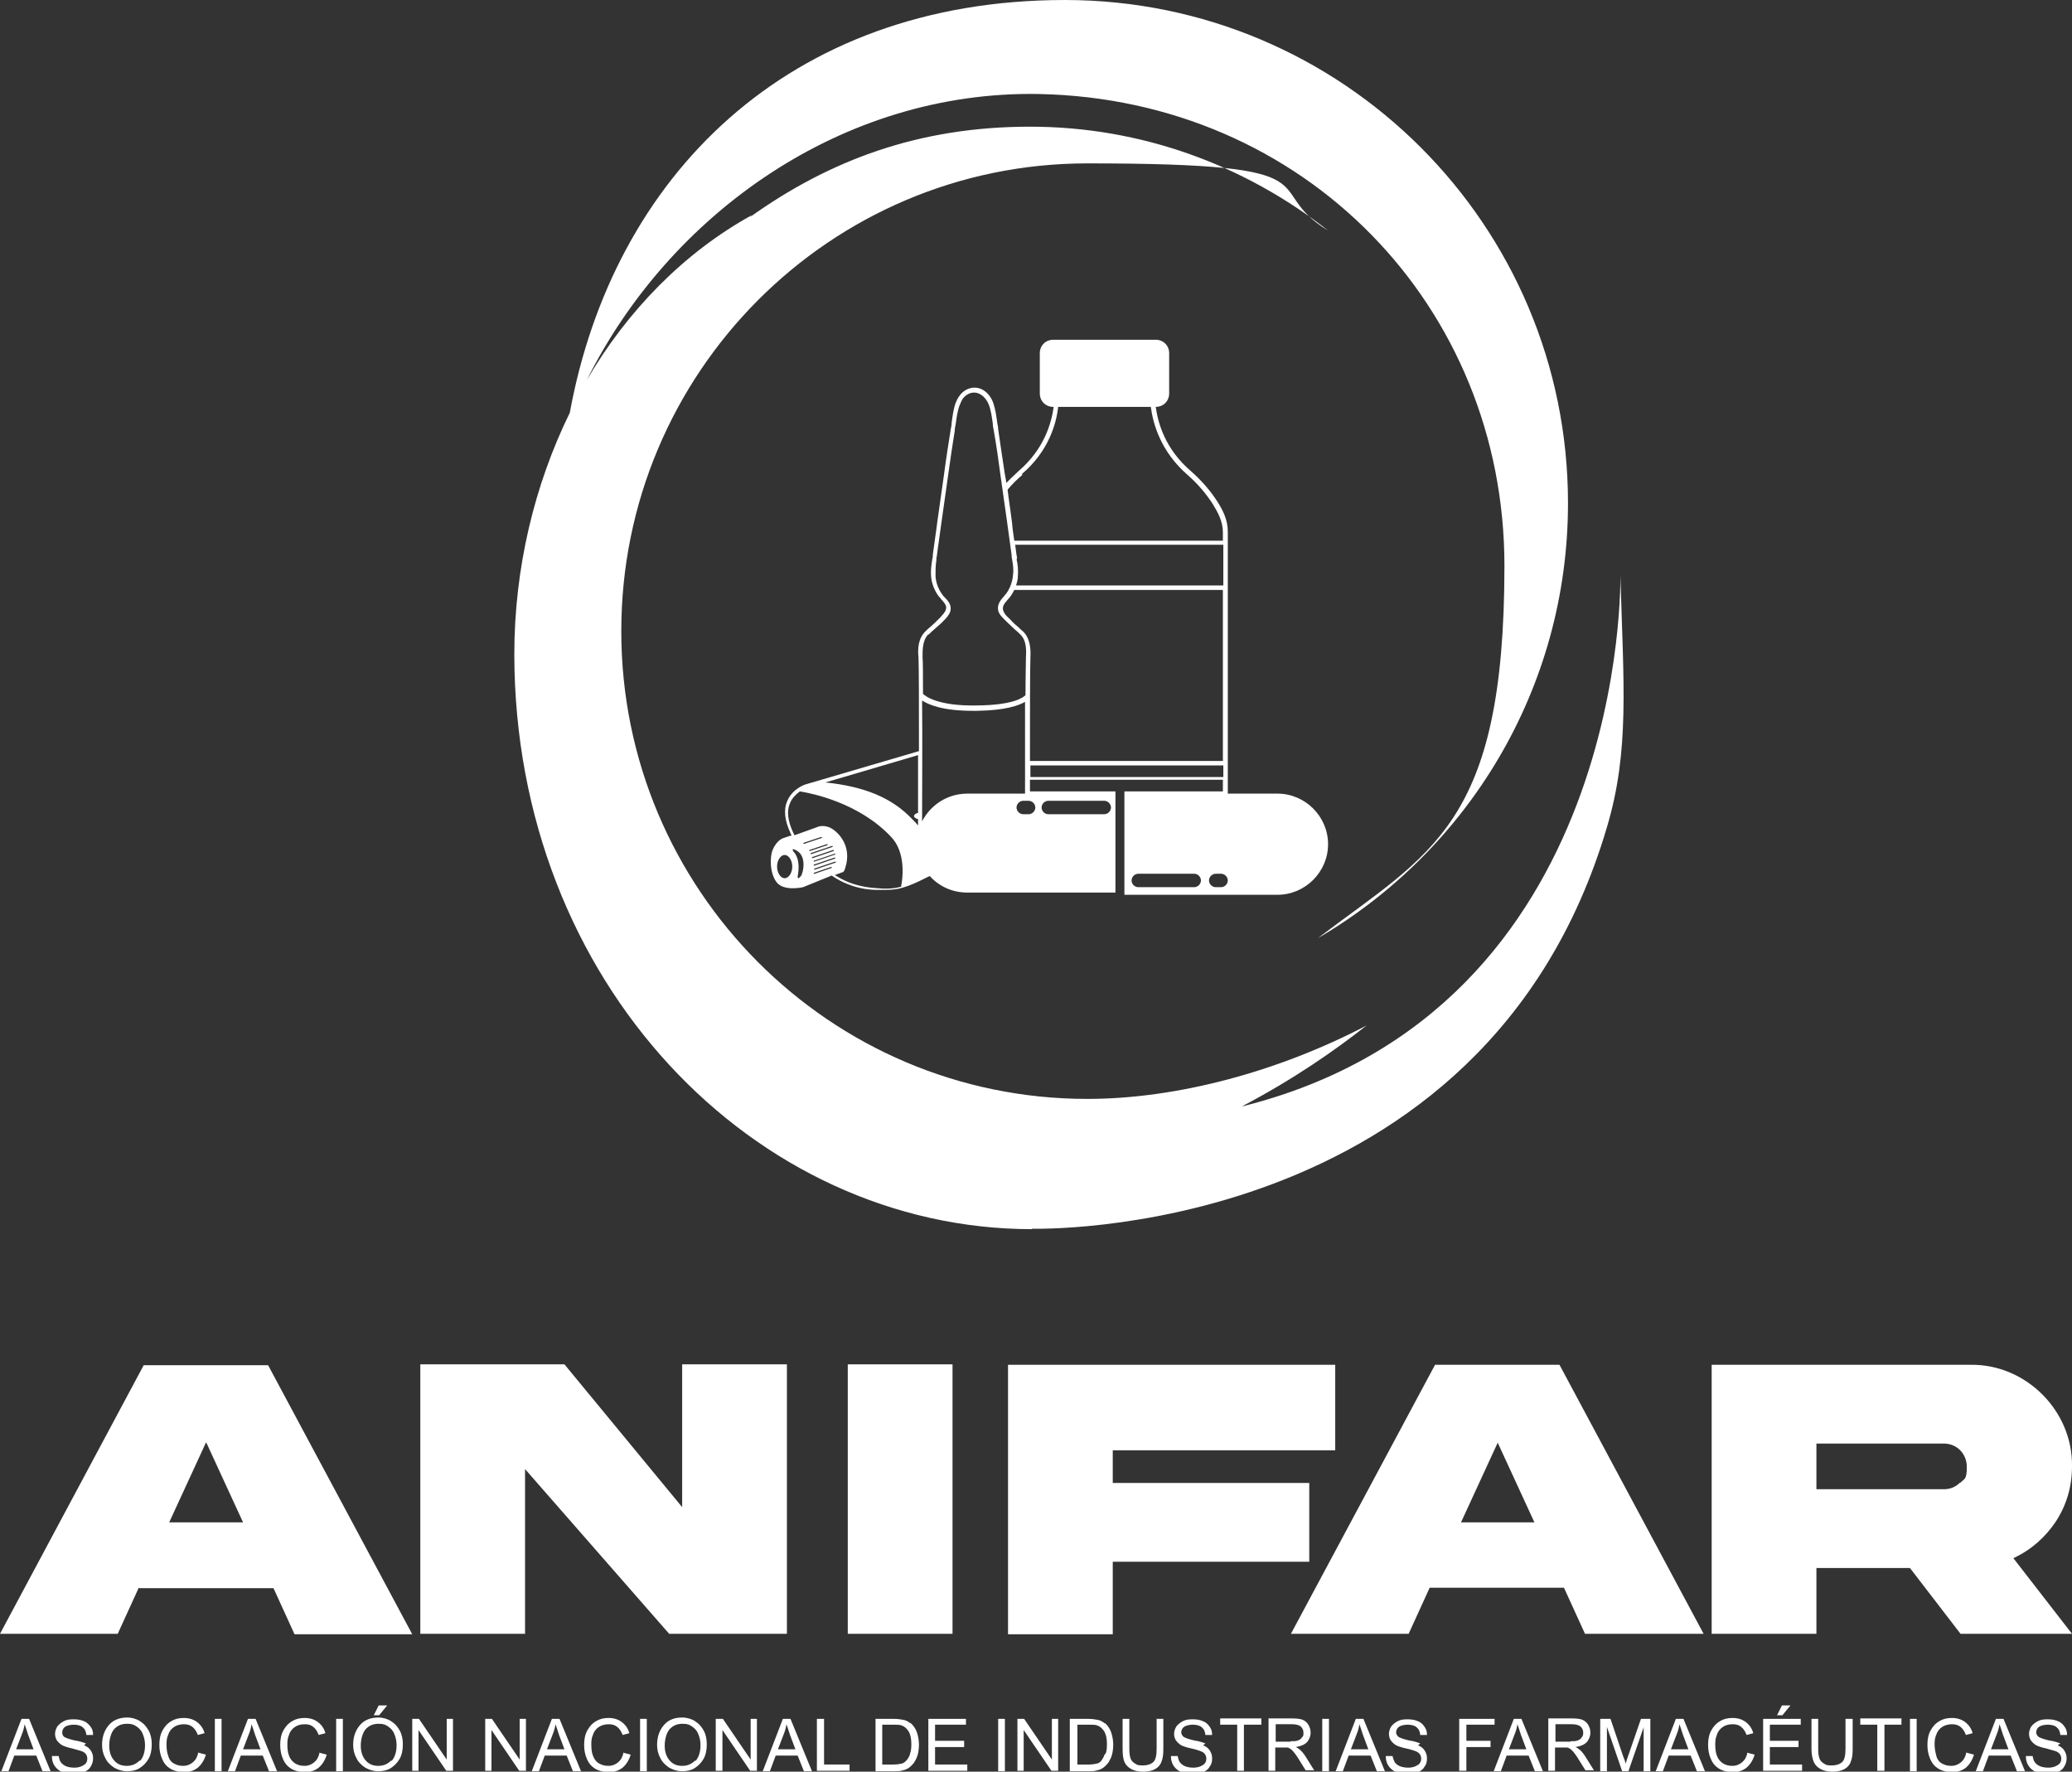 <?xml version="1.0" encoding="UTF-8"?> <svg xmlns="http://www.w3.org/2000/svg" id="Layer_2" version="1.1" viewBox="0 0 462.9 395.8"><rect x="0" y="0" width="462.9" height="395.8" fill="#333333" stroke="none"/><defs><style> .st0 { fill: #fff; } </style></defs><path class="st0" d="M31.1,354.8h30l4.7,10.3h26.3l-32.2-60.1h-27.8L0,365h26.3l4.7-10.3ZM46.1,322.3l8.2,17.8h-16.5l8.2-17.8Z"></path><polygon class="st0" points="117.3 328.2 149.5 365 175.8 365 175.8 304.8 152.4 304.8 152.4 336.7 126.1 304.8 93.9 304.8 93.9 365 117.3 365 117.3 328.2"></polygon><rect class="st0" x="189.4" y="304.8" width="23.4" height="60.2"></rect><polygon class="st0" points="248.6 348.9 292.5 348.9 292.5 331.3 248.6 331.3 248.6 324 298.3 324 298.3 304.9 225.2 304.9 225.2 304.9 225.2 365.1 248.6 365.1 248.6 348.9"></polygon><path class="st0" d="M354.3,365h26.3l-32.2-60.1h-27.8l-32.2,60.1h26.3l4.7-10.3h30l4.7,10.3ZM326.4,340.1l8.2-17.8,8.2,17.8h-16.5Z"></path><path class="st0" d="M459.3,339.9c2.4-3.7,3.6-7.8,3.6-12.3.2-12.4-10.3-22.9-22.7-22.7h0s-57.8,0-57.8,0v60.1h23.4v-14.7h20.9l11.3,14.7h24.9l-13.1-16.9c3.9-1.8,7.1-4.6,9.5-8.2ZM437.9,331.2c-1,1-2.2,1.5-3.6,1.5h-28.5v-10.2h28.5c2.9,0,5.1,2.3,5.1,5.2s-.5,2.6-1.5,3.6Z"></path><path class="st0" d="M4.8,384l-4.5,11.7h1.6l1.3-3.5h4.9l1.4,3.5h1.8l-4.8-11.7h-1.7ZM3.6,390.8h0l1.3-3.4c.3-.7.5-1.5.6-2.2.2.6.5,1.4.8,2.4l1.2,3.2h-3.9Z"></path><path class="st0" d="M19.2,389.5c-.5-.2-1.3-.5-2.6-.7-1.3-.3-2-.6-2.3-.8-.3-.3-.4-.6-.4-1s.2-.9.6-1.2c.4-.3,1.2-.5,2-.5s1.6.2,2,.6c.5.4.7.9.8,1.7h1.5c0-.8-.2-1.4-.6-1.9-.4-.5-.9-1-1.5-1.2-.7-.3-1.4-.4-2.3-.4s-1.5.1-2.1.4c-.6.3-1.1.7-1.5,1.2-.3.5-.5,1.1-.5,1.6s.1,1,.4,1.5c.3.4.7.8,1.2,1.1.4.2,1.2.5,2.2.7,1.1.3,1.8.5,2.1.6.5.2.8.4,1,.7.2.3.3.6.3,1s-.1.7-.3,1c-.2.3-.6.5-1,.7-.5.2-1,.3-1.6.3s-1.3-.1-1.8-.3c-.5-.2-.9-.5-1.2-.9s-.4-.9-.5-1.4h-1.5c0,.1,0,.1,0,.1,0,.8.2,1.5.6,2.1.4.6,1,1.1,1.7,1.4.7.3,1.6.5,2.7.5s1.6-.2,2.2-.5,1.2-.7,1.5-1.3c.3-.5.5-1.1.5-1.8s-.2-1.2-.5-1.7c-.3-.5-.8-.9-1.5-1.2Z"></path><path class="st0" d="M31.3,384.5c-.9-.5-1.8-.8-2.9-.8-1.6,0-3,.5-4,1.6-1,1.1-1.6,2.6-1.6,4.5h0c0,1,.2,2,.7,2.9.4.9,1.1,1.6,2,2.2.9.5,1.8.8,2.9.8s2-.2,2.8-.7,1.5-1.2,2-2.1c.5-.9.7-2,.7-3.2s-.2-2.2-.7-3.1c-.5-.9-1.1-1.6-2-2.1ZM31.2,393.3c-.8.8-1.7,1.2-2.9,1.2s-2.1-.4-2.8-1.2-1.1-1.9-1.1-3.3.4-3,1.2-3.8c.8-.8,1.7-1.1,2.8-1.1s1.5.2,2.1.6c.6.4,1.1.9,1.4,1.7.3.7.5,1.5.5,2.5,0,1.5-.4,2.7-1.1,3.5Z"></path><path class="st0" d="M44.3,391.5c-.2,1-.6,1.7-1.2,2.2s-1.3.8-2.2.8-1.4-.2-2-.5-1.1-.9-1.3-1.7c-.3-.7-.4-1.6-.4-2.6s.1-1.5.4-2.2c.2-.7.7-1.3,1.3-1.7.6-.4,1.4-.6,2.2-.6s1.4.2,1.9.6c.5.4.9,1,1.2,1.8l1.5-.4c-.3-1.1-.9-1.9-1.7-2.5-.8-.6-1.8-.9-2.9-.9s-2,.2-2.8.7c-.9.5-1.5,1.2-2,2.1-.5.9-.7,2-.7,3.2s.2,2.2.6,3.1c.4,1,1,1.7,1.8,2.2.8.5,1.9.8,3.1.8s2.2-.3,3.1-1c.8-.7,1.4-1.6,1.8-2.9l-1.5-.4h0Z"></path><rect class="st0" x="48" y="384" width="1.5" height="11.7"></rect><path class="st0" d="M55.4,384l-4.5,11.7h1.6l1.3-3.5h4.9l1.4,3.5h1.8l-4.8-11.7h-1.7ZM54.3,390.8h0l1.3-3.4c.3-.7.5-1.5.6-2.2.2.6.5,1.4.8,2.4l1.2,3.2h-4Z"></path><path class="st0" d="M71.4,391.5c-.2,1-.6,1.7-1.2,2.2-.6.5-1.3.8-2.2.8s-1.4-.2-2-.5c-.6-.4-1.1-.9-1.4-1.7-.3-.7-.4-1.6-.4-2.6s.1-1.5.4-2.2c.2-.7.7-1.3,1.3-1.7.6-.4,1.3-.6,2.2-.6s1.4.2,1.9.6c.5.4.9,1,1.2,1.8l1.5-.4c-.3-1.1-.9-1.9-1.7-2.5-.8-.6-1.8-.9-2.9-.9s-2,.2-2.8.7c-.9.5-1.5,1.2-2,2.1-.5.9-.7,2-.7,3.2s.2,2.2.6,3.1c.4,1,1,1.7,1.8,2.2.8.5,1.9.8,3.1.8s2.2-.3,3.1-1c.8-.7,1.4-1.6,1.8-2.9l-1.5-.4h0Z"></path><rect class="st0" x="75.1" y="384" width="1.5" height="11.7"></rect><path class="st0" d="M87.4,384.5c-.9-.5-1.8-.8-2.9-.8-1.6,0-3,.5-4,1.6-1,1.1-1.6,2.6-1.6,4.5h0c0,1,.2,2,.7,2.9.4.9,1.1,1.6,2,2.2.9.5,1.8.8,2.9.8s2-.2,2.8-.7,1.5-1.2,2-2.1c.5-.9.7-2,.7-3.2s-.2-2.2-.7-3.1c-.5-.9-1.1-1.6-2-2.1ZM87.4,393.3c-.8.8-1.7,1.2-2.9,1.2s-2.1-.4-2.8-1.2-1.1-1.9-1.1-3.3.4-3,1.2-3.8,1.7-1.1,2.8-1.1,1.5.2,2.1.6c.6.4,1.1.9,1.4,1.7.3.7.5,1.5.5,2.5,0,1.5-.4,2.7-1.1,3.5Z"></path><polygon class="st0" points="84.7 383.2 86.5 381 84.6 381 83.5 383.2 84.7 383.2"></polygon><polygon class="st0" points="99.8 393.1 93.6 384 92.1 384 92.1 395.6 93.5 395.6 93.5 386.5 99.7 395.6 101.2 395.6 101.2 384 99.8 384 99.8 393.1"></polygon><polygon class="st0" points="116.1 393.1 109.9 384 108.4 384 108.4 395.6 109.8 395.6 109.8 386.5 116 395.6 117.5 395.6 117.5 384 116.1 384 116.1 393.1"></polygon><path class="st0" d="M123.3,384l-4.5,11.7h1.6l1.3-3.5h4.9l1.4,3.5h1.8l-4.8-11.7h-1.7ZM122.2,390.8h0l1.3-3.4c.3-.7.5-1.5.6-2.2.2.6.5,1.4.8,2.4l1.2,3.2h-4Z"></path><path class="st0" d="M139.3,391.5c-.2,1-.6,1.7-1.2,2.2s-1.3.8-2.2.8-1.4-.2-2-.5-1.1-.9-1.4-1.7c-.3-.7-.4-1.6-.4-2.6s.1-1.5.4-2.2c.2-.7.7-1.3,1.3-1.7.6-.4,1.4-.6,2.2-.6s1.4.2,1.9.6c.5.4.9,1,1.2,1.8l1.5-.4c-.3-1.1-.9-1.9-1.7-2.5-.8-.6-1.8-.9-2.9-.9s-2,.2-2.8.7c-.9.5-1.5,1.2-2,2.1-.5.9-.7,2-.7,3.2s.2,2.2.6,3.1c.4,1,1,1.7,1.8,2.2.8.5,1.9.8,3.1.8s2.2-.3,3.1-1c.8-.7,1.4-1.6,1.8-2.9l-1.5-.4h0Z"></path><rect class="st0" x="143" y="384" width="1.5" height="11.7"></rect><path class="st0" d="M155.3,384.5c-.9-.5-1.8-.8-2.9-.8-1.7,0-3,.5-4,1.6-1,1.1-1.6,2.6-1.6,4.5h0c0,1,.2,2,.7,2.9.4.9,1.1,1.6,2,2.2.9.5,1.8.8,2.9.8s2-.2,2.8-.7,1.5-1.2,2-2.1c.5-.9.7-2,.7-3.2s-.2-2.2-.7-3.1c-.5-.9-1.1-1.6-2-2.1ZM155.3,393.3c-.8.8-1.7,1.2-2.9,1.2s-2.1-.4-2.8-1.2-1.1-1.9-1.1-3.3.4-3,1.2-3.8,1.7-1.1,2.8-1.1,1.5.2,2.1.6c.6.4,1.1.9,1.4,1.7.3.7.5,1.5.5,2.5,0,1.5-.4,2.7-1.1,3.5Z"></path><polygon class="st0" points="167.7 393.1 161.5 384 159.9 384 159.9 395.6 161.4 395.6 161.4 386.5 167.6 395.6 169.1 395.6 169.1 384 167.7 384 167.7 393.1"></polygon><path class="st0" d="M174.9,384l-4.5,11.7h1.6l1.3-3.5h4.9l1.4,3.5h1.8l-4.8-11.7h-1.7ZM173.8,390.8h0l1.3-3.4c.3-.7.5-1.5.6-2.2.2.6.5,1.4.8,2.4l1.2,3.2h-3.9Z"></path><polygon class="st0" points="184.1 384 182.5 384 182.5 395.6 182.5 395.6 189.8 395.6 189.8 394.2 184.1 394.2 184.1 384"></polygon><path class="st0" d="M203.4,385c-.5-.4-1-.7-1.7-.8-.5-.1-1.2-.2-2.1-.2h-4v11.7h0s4.2,0,4.2,0c.7,0,1.3,0,1.9-.2.5-.1,1-.3,1.4-.6s.7-.6,1.1-1.1c.3-.5.6-1,.8-1.7s.3-1.5.3-2.4-.2-2-.5-2.8c-.3-.8-.8-1.5-1.4-2ZM203.3,391.9c-.2.6-.5,1.1-.9,1.5s-.6.5-1,.6-1,.2-1.8.2h-2.5v-8.9h2.4c.9,0,1.6,0,2,.2.6.2,1.1.7,1.5,1.3.4.7.6,1.6.6,2.8s-.1,1.6-.3,2.2Z"></path><polygon class="st0" points="208.9 390.3 215.4 390.3 215.4 388.9 208.9 388.9 208.9 385.3 215.8 385.3 215.8 384 207.4 384 207.4 395.6 207.4 395.6 216.1 395.6 216.1 394.2 208.9 394.2 208.9 390.3"></polygon><rect class="st0" x="223" y="384" width="1.5" height="11.7"></rect><polygon class="st0" points="235 393.1 228.8 384 227.3 384 227.3 395.6 228.7 395.6 228.7 386.5 234.9 395.6 236.4 395.6 236.4 384 235 384 235 393.1"></polygon><path class="st0" d="M246.8,385c-.5-.4-1-.7-1.7-.8-.5-.1-1.2-.2-2.1-.2h-4v11.7h0s4.2,0,4.2,0c.7,0,1.3,0,1.9-.2.5-.1,1-.3,1.4-.6s.7-.6,1.1-1.1c.3-.5.6-1,.8-1.7.2-.7.3-1.5.3-2.4s-.2-2-.5-2.8-.8-1.5-1.4-2ZM246.8,391.9c-.2.6-.5,1.1-.8,1.5s-.6.5-1,.6-1,.2-1.8.2h-2.5v-8.9h2.5c.9,0,1.6,0,2,.2.6.2,1.1.7,1.5,1.3.4.7.6,1.6.6,2.8s-.1,1.6-.3,2.2Z"></path><path class="st0" d="M258.4,383.9v6.7c0,1.5-.2,2.5-.7,3-.5.5-1.3.8-2.4.8s-1.2-.1-1.7-.4c-.5-.3-.8-.6-1-1.1-.2-.5-.3-1.2-.3-2.2v-6.7h-1.5v6.7c0,1.2.1,2.2.4,2.9.3.7.8,1.2,1.5,1.6.7.4,1.6.6,2.7.6s2-.2,2.7-.6c.7-.4,1.2-1,1.4-1.7.3-.7.4-1.6.4-2.8v-6.7h-1.6Z"></path><path class="st0" d="M269.3,389.5c-.5-.2-1.3-.5-2.6-.7-1.3-.3-2-.6-2.3-.8-.3-.3-.5-.6-.5-1s.2-.9.6-1.2c.4-.3,1.2-.5,2-.5s1.6.2,2,.6c.5.4.7.9.8,1.7h1.5c0-.8-.2-1.4-.6-1.9-.3-.5-.9-1-1.5-1.2-.7-.3-1.4-.4-2.3-.4s-1.5.1-2.1.4c-.6.3-1.1.7-1.5,1.2-.3.5-.5,1.1-.5,1.6s.1,1,.4,1.5c.3.4.7.8,1.2,1.1.4.2,1.2.5,2.2.7s1.8.5,2.1.6c.5.2.8.4,1,.7.2.3.3.6.3,1s-.1.7-.3,1c-.2.3-.6.5-1,.7-.5.2-1,.3-1.6.3s-1.3-.1-1.8-.3c-.5-.2-.9-.5-1.2-.9s-.4-.9-.5-1.4h-1.5c0,.1,0,.1,0,.1,0,.8.2,1.5.6,2.1.4.6,1,1.1,1.7,1.4.7.3,1.6.5,2.7.5s1.6-.2,2.2-.5c.7-.3,1.2-.7,1.5-1.3.4-.5.5-1.1.5-1.8s-.2-1.2-.5-1.7c-.3-.5-.8-.9-1.5-1.2Z"></path><polygon class="st0" points="272.6 385.3 276.4 385.3 276.4 395.6 277.9 395.6 277.9 385.3 281.8 385.3 281.8 383.9 272.6 383.9 272.6 385.3"></polygon><path class="st0" d="M290.4,390.9c-.2-.2-.5-.4-.9-.6,1.1-.2,1.9-.5,2.5-1.1.5-.6.8-1.3.8-2.1s-.2-1.2-.5-1.8c-.3-.5-.8-.9-1.3-1.1-.5-.2-1.3-.3-2.4-.3h-5.2v11.7h0s1.5,0,1.5,0v-5.2h1.8c.4,0,.7,0,.9,0,.2,0,.5.2.7.3.2.2.5.4.8.8s.7.9,1.1,1.6l1.5,2.4h1.9l-2-3.2c-.4-.6-.8-1.1-1.3-1.5ZM288.3,389.1h-3.3v-3.9h3.7c.9,0,1.5.2,1.9.5.4.4.6.8.6,1.4s0,.7-.3,1c-.2.3-.5.6-.9.7-.4.2-.9.2-1.7.2Z"></path><rect class="st0" x="295.4" y="384" width="1.5" height="11.7"></rect><path class="st0" d="M302.9,384l-4.5,11.7h1.6l1.3-3.5h4.9l1.4,3.5h1.8l-4.8-11.7h-1.7ZM301.8,390.8h0l1.3-3.4c.3-.7.5-1.5.6-2.2.2.6.5,1.4.8,2.4l1.2,3.2h-4Z"></path><path class="st0" d="M317.3,389.5c-.5-.2-1.3-.5-2.6-.7-1.3-.3-2-.6-2.3-.8-.3-.3-.5-.6-.5-1s.2-.9.6-1.2c.4-.3,1.2-.5,2-.5s1.6.2,2,.6c.5.4.7.9.8,1.7h1.5c0-.8-.2-1.4-.6-1.9-.3-.5-.9-1-1.5-1.2-.7-.3-1.4-.4-2.3-.4s-1.5.1-2.1.4c-.6.3-1.1.7-1.5,1.2-.3.5-.5,1.1-.5,1.6s.1,1,.4,1.5c.3.4.7.8,1.2,1.1.4.2,1.2.5,2.2.7s1.8.5,2.1.6c.5.2.8.4,1,.7.2.3.3.6.3,1s-.1.7-.3,1c-.2.3-.6.5-1,.7-.5.2-1,.3-1.6.3s-1.3-.1-1.8-.3c-.5-.2-.9-.5-1.2-.9-.2-.4-.4-.9-.5-1.4h-1.5c0,.1,0,.1,0,.1,0,.8.2,1.5.6,2.1.4.6,1,1.1,1.7,1.4.7.3,1.6.5,2.7.5s1.6-.2,2.2-.5c.7-.3,1.2-.7,1.5-1.3.4-.5.5-1.1.5-1.8s-.2-1.2-.5-1.7c-.3-.5-.8-.9-1.5-1.2Z"></path><polygon class="st0" points="327.6 385.3 333.9 385.3 333.9 384 326 384 326 395.6 326 395.6 327.6 395.6 327.6 390.3 333 390.3 333 388.9 327.6 388.9 327.6 385.3"></polygon><path class="st0" d="M338.2,384l-4.5,11.7h1.6l1.3-3.5h4.9l1.4,3.5h1.8l-4.8-11.7h-1.7ZM337.1,390.8h0l1.3-3.4c.3-.7.5-1.5.6-2.2.2.6.5,1.4.8,2.4l1.2,3.2h-4Z"></path><path class="st0" d="M352.9,390.9c-.2-.2-.5-.4-.9-.6,1.1-.2,1.9-.5,2.5-1.1.5-.6.8-1.3.8-2.1s-.2-1.2-.5-1.8c-.3-.5-.8-.9-1.3-1.1-.5-.2-1.3-.3-2.4-.3h-5.2v11.7h0s1.5,0,1.5,0v-5.2h1.8c.4,0,.7,0,.9,0,.2,0,.5.2.7.3.2.2.5.4.8.8s.7.9,1.1,1.6l1.5,2.4h1.9l-2-3.2c-.4-.6-.8-1.1-1.3-1.5ZM350.8,389.1h-3.3v-3.9h3.7c.9,0,1.5.2,1.9.5.4.4.6.8.6,1.4s-.1.7-.3,1c-.2.3-.5.6-.9.7-.4.2-.9.2-1.6.2Z"></path><path class="st0" d="M363.8,392.1c-.3.8-.5,1.5-.6,1.9-.1-.4-.3-1-.6-1.7l-2.8-8.3h-2.3v11.7h0s1.5,0,1.5,0v-9.9l3.4,9.9h1.4l3.4-9.8v9.8h1.5v-11.7h-2.1l-2.8,8.1Z"></path><path class="st0" d="M374.4,384l-4.5,11.7h1.6l1.3-3.5h4.9l1.4,3.5h1.8l-4.8-11.7h-1.7ZM373.3,390.8h0l1.3-3.4c.3-.7.5-1.5.6-2.2.2.6.5,1.4.8,2.4l1.2,3.2h-4Z"></path><path class="st0" d="M390.4,391.5c-.2,1-.6,1.7-1.2,2.2-.6.5-1.3.8-2.2.8s-1.4-.2-2-.5c-.6-.4-1.1-.9-1.4-1.7-.3-.7-.4-1.6-.4-2.6s.1-1.5.4-2.2c.2-.7.7-1.3,1.3-1.7.6-.4,1.3-.6,2.2-.6s1.4.2,1.9.6c.5.4.9,1,1.2,1.8l1.5-.4c-.3-1.1-.9-1.9-1.7-2.5-.8-.6-1.8-.9-2.9-.9s-2,.2-2.8.7c-.9.5-1.5,1.2-2,2.1-.5.9-.7,2-.7,3.2s.2,2.2.6,3.1c.4,1,1,1.7,1.8,2.2.8.5,1.9.8,3.1.8s2.2-.3,3.1-1c.8-.7,1.4-1.6,1.8-2.9l-1.5-.4h0Z"></path><polygon class="st0" points="395.4 390.3 401.8 390.3 401.8 388.9 395.4 388.9 395.4 385.3 402.3 385.3 402.3 384 393.9 384 393.9 395.6 393.9 395.6 402.6 395.6 402.6 394.2 395.4 394.2 395.4 390.3"></polygon><polygon class="st0" points="398.1 381 397 383.2 398.2 383.2 400 381 398.1 381"></polygon><path class="st0" d="M412.3,383.9v6.7c0,1.5-.2,2.5-.7,3-.5.5-1.3.8-2.4.8s-1.2-.1-1.7-.4c-.5-.3-.8-.6-1-1.1-.2-.5-.3-1.2-.3-2.2v-6.7h-1.5v6.7c0,1.2.2,2.2.5,2.9.3.7.8,1.2,1.5,1.6s1.6.6,2.7.6,2-.2,2.7-.6c.7-.4,1.2-1,1.4-1.7.3-.7.4-1.6.4-2.8v-6.7h-1.6Z"></path><polygon class="st0" points="415.6 385.3 419.4 385.3 419.4 395.6 421 395.6 421 385.3 424.8 385.3 424.8 383.9 415.6 383.9 415.6 385.3"></polygon><rect class="st0" x="426.7" y="384" width="1.5" height="11.7"></rect><path class="st0" d="M439.3,391.5c-.2,1-.6,1.7-1.2,2.2-.6.5-1.3.8-2.2.8s-1.4-.2-2-.5-1.1-.9-1.3-1.7-.4-1.6-.4-2.6.1-1.5.4-2.2c.2-.7.7-1.3,1.3-1.7.6-.4,1.4-.6,2.2-.6s1.4.2,1.9.6c.5.4.9,1,1.2,1.8l1.5-.4c-.3-1.1-.9-1.9-1.7-2.5-.8-.6-1.8-.9-2.9-.9s-2,.2-2.8.7c-.9.5-1.5,1.2-2,2.1-.5.9-.7,2-.7,3.2s.2,2.2.6,3.1c.4,1,1,1.7,1.8,2.2.8.5,1.9.8,3.1.8s2.2-.3,3.1-1c.8-.7,1.4-1.6,1.8-2.9l-1.5-.4h0Z"></path><path class="st0" d="M445.9,384l-4.5,11.7h1.6l1.3-3.5h4.9l1.4,3.5h1.8l-4.8-11.7h-1.7ZM444.8,390.8h0l1.3-3.4c.3-.7.5-1.5.6-2.2.2.6.5,1.4.8,2.4l1.2,3.2h-4Z"></path><path class="st0" d="M460.3,389.5c-.5-.2-1.3-.5-2.6-.7-1.3-.3-2-.6-2.3-.8-.3-.3-.5-.6-.5-1s.2-.9.6-1.2c.4-.3,1.2-.5,2-.5s1.6.2,2,.6c.5.4.7.9.8,1.7h1.5c0-.8-.2-1.4-.6-1.9-.3-.5-.9-1-1.5-1.2-.7-.3-1.4-.4-2.3-.4s-1.5.1-2.1.4c-.6.3-1.1.7-1.5,1.2-.3.5-.5,1.1-.5,1.6s.1,1,.4,1.5c.3.4.7.8,1.2,1.1.4.2,1.2.5,2.2.7,1.1.3,1.8.5,2.1.6.5.2.8.4,1,.7.2.3.3.6.3,1s-.1.7-.3,1c-.2.3-.6.5-1,.7-.5.2-1,.3-1.6.3s-1.3-.1-1.8-.3c-.5-.2-.9-.5-1.2-.9s-.4-.9-.5-1.4h-1.5c0,.1,0,.1,0,.1,0,.8.2,1.5.6,2.1.4.6,1,1.1,1.7,1.4.7.3,1.6.5,2.6.5s1.6-.2,2.2-.5c.7-.3,1.2-.7,1.5-1.3.3-.5.5-1.1.5-1.8s-.2-1.2-.5-1.7c-.3-.5-.8-.9-1.5-1.2Z"></path><path class="st0" d="M251.2,177.3v22.6h34.2c6.2,0,11.3-5.1,11.3-11.3s-5.1-11.3-11.3-11.3h-11.1v-58.5c0-2.7-1.1-4.8-2.3-6.7-1.6-2.5-3.6-4.8-6-6.9-5.7-4.9-7.3-10.7-7.8-14.3h0c1.7,0,3-1.3,3-3v-9c0-1.7-1.3-3-3-3h-22.9c-1.7,0-3,1.3-3,3v9c0,1.7,1.3,3,3,3h.1c-.5,3.6-2.1,9.4-7.8,14.3-1,.9-1.9,1.8-2.8,2.7,0-.6-.2-1.2-.3-1.9-.5-3.2-1-6.7-1.5-10.1,0-.5-.1-.9-.2-1.4-.2-1.5-.4-3-.9-4.5-.6-1.7-2.1-3.4-4.2-3.4h0c-1.3,0-2.6.7-3.4,1.9-.3.4-.6,1-.8,1.5-.5,1.4-.7,3-.9,4.5,0,.5-.1.9-.2,1.4-.5,3.2-1,6.3-1.5,10.1-.5,3.5-1,7.1-1.5,10.6-.3,2.5-.7,4.9-1,7.3,0,.3,0,.6-.1.9-.2,1.3-.4,2.6-.3,3.8.1,1.7.8,3.4,1.7,4.6.2.2.4.4.6.7.8.9,1.3,1.5,1,2.3-.2.7-.8,1.2-1.3,1.8l-.4.4c-.5.5-1.1,1.1-1.7,1.6-.4.3-.8.7-1.1,1-1.7,1.6-1.8,4-1.6,5.9.1,2.3.1,11.6.1,20.9l-25.2,7.4c-.1,0-3,.9-4.2,3.7-.9,2-.6,4.4.7,7.2,0,.2.2.4.3.5l-1.8.6h0c-1,.3-1.9,1.3-2.5,2.7-.6,1.4-.7,5.1.9,7.2,1.6,2.1,5.9,1.1,5.9,1.1l6.4-2.6c.6.4,1.2.8,1.8,1.1,2.3,1.2,4.9,2,7.9,2.1.8,0,1.6,0,2.3,0,1.3,0,2.6-.1,3.9-.5,1.7-.5,3.4-1.3,5-2.1.3-.2.7-.3,1-.5,2.1,2.3,5,3.7,8.4,3.7h33.1v-22.6h-19.1c0-.8,0-1.7,0-2.6h43.1v2.6h-22ZM230.2,147c.1-1.9,0-4.3-1.6-5.9-.4-.3-.8-.7-1.1-1-.6-.5-1.2-1-1.7-1.6-.1-.1-.2-.2-.4-.4-.6-.5-1.1-1.1-1.3-1.8-.2-.8.2-1.4,1-2.3.2-.2.4-.5.6-.7.4-.5.6-1,.9-1.5h46.6v38.2h-43.1c0-9.9,0-20.6.1-23ZM227.2,124.9c0-.3,0-.6-.1-.9l-.3-2.3h46.5v9.1h-46.3c.2-.7.4-1.3.4-2.1.1-1.3,0-2.6-.3-3.8ZM228.3,105.9c6-5.1,7.7-11.3,8.1-15h20.7c.5,3.8,2.2,9.9,8.1,15.1,2.3,2,4.2,4.2,5.8,6.7,1.1,1.8,2.2,3.8,2.2,6.2v1.9h-46.6c-.2-1.3-.4-2.7-.5-4-.3-2.5-.7-4.9-1-7.4,1-1.2,2.1-2.3,3.3-3.3ZM207.4,141.8c.4-.3.7-.7,1.1-1,.6-.5,1.2-1.1,1.8-1.6.1-.1.2-.2.4-.4.6-.6,1.3-1.3,1.6-2.2.4-1.4-.5-2.4-1.3-3.2-.2-.2-.4-.4-.5-.6-.8-1.1-1.4-2.5-1.5-4.1,0-1.2,0-2.4.2-3.6,0-.3,0-.6.1-.9.3-2.5.7-4.9,1-7.3.5-3.5,1-7.1,1.5-10.6.5-3.7,1-6.9,1.5-10.1,0-.5.1-.9.2-1.4.2-1.5.4-3,.9-4.3.2-.5.4-.9.6-1.3.6-.9,1.6-1.5,2.6-1.5h0s0,0,0,0h0c1.6,0,2.8,1.4,3.3,2.7.5,1.3.7,2.8.9,4.3,0,.5.1.9.2,1.4.6,3.4,1.1,6.9,1.5,10,.5,3.5,1,7.1,1.5,10.6.3,2.4.7,4.9,1,7.3,0,.3,0,.6.1.9.2,1.2.4,2.4.2,3.6-.1,1.5-.7,3-1.5,4.1-.2.2-.3.4-.5.6-.7.8-1.6,1.8-1.3,3.2.2.9,1,1.6,1.6,2.2.1.1.2.2.4.4.6.6,1.2,1.1,1.8,1.7.4.3.8.7,1.1,1,1.4,1.3,1.4,3.4,1.3,5.1,0,1.2-.1,4.4-.1,8.5-.6.6-2.8,2.2-10.7,2.3-9.1.2-11.8-2.2-12.2-2.6,0-4,0-7.1-.1-8.2,0-1.7,0-3.8,1.3-5.1ZM205.1,181.6c-.5.1-.9.4-.9.7s.4.6.9.7c0,.5,0,.9,0,1.4-.4-.5-.9-1-1.4-1.5-4.5-4.7-10.6-7.2-19.3-8.1l20.7-6.1c0,4.7,0,9.3,0,13ZM175.3,196.2c-.9,0-1.7-1.2-1.7-2.6s.8-2.6,1.7-2.6,1.7,1.2,1.7,2.6-.8,2.6-1.7,2.6ZM178.8,195.8c-.6.9-.6,0-.6,0,.8-4.1-.9-5.5-.9-5.5-.8-1.2.8-.2.8-.2,2.1,1.3,1.4,4.8.8,5.7ZM179.6,188.5s0,0-.1,0c0,0,0-.1,0-.2l3.9-1.3c0,0,.1,0,.2,0s0,.1,0,.2l-3.9,1.3h0ZM180.9,190.1c0,0-.1,0-.1,0,0,0,0-.1,0-.2l3.9-1.3c0,0,.1,0,.2,0,0,0,0,.1,0,.2l-3.9,1.3h0ZM181.2,190.8s0,0-.1,0c0,0,0-.1,0-.2l4.7-1.6c0,0,.1,0,.2,0s0,.1,0,.2l-4.7,1.6h0ZM181.5,191.7s-.1,0-.1,0c0,0,0-.1,0-.2l4.7-1.6c0,0,.1,0,.2,0,0,0,0,.1,0,.2l-4.7,1.6h0ZM186.4,190.7c0,0,.1,0,.2,0,0,0,0,.1,0,.2l-4.7,1.6h0s-.1,0-.1,0c0,0,0-.1,0-.2l4.7-1.6ZM181.7,193.2l4.7-1.6c0,0,.1,0,.2,0,0,0,0,.1,0,.2l-4.7,1.6h0s-.1,0-.1,0c0,0,0-.1,0-.2ZM181.8,194.1l4.7-1.6c0,0,.1,0,.2,0s0,.1,0,.2l-4.7,1.6h0s0,0-.1,0c0,0,0-.1,0-.2ZM181.9,195.2c0,0-.1,0-.1,0,0,0,0-.1,0-.2l3.8-1.3c0,0,.1,0,.2,0s0,.1,0,.2l-3.8,1.3h0ZM195.6,198.4c-2.9-.2-5.5-.9-7.7-2.1-.5-.3-.9-.5-1.4-.8l1.6-.6c.5,0,.7-.9.7-.9,1.8-5.3-2-8.6-3.6-9.2s-2.7,0-2.7,0l-5,1.8c-.1-.2-.2-.4-.3-.6-1.2-2.6-1.5-4.8-.7-6.6.5-1.2,1.4-2,2.2-2.6,2.5.4,13.3,2.5,20.5,10.3,2.4,2.6,2.9,6.9,2.1,11-1.8.5-3.7.5-5.7.3ZM234.2,178.9h12.5c.8,0,1.5.7,1.5,1.5s-.7,1.5-1.5,1.5h-12.5c-.8,0-1.5-.7-1.5-1.5s.7-1.5,1.5-1.5ZM231.3,180.4c0,.8-.7,1.5-1.5,1.5h-1.2c-.8,0-1.5-.7-1.5-1.5s.7-1.5,1.5-1.5h1.2c.8,0,1.5.7,1.5,1.5ZM216.1,177.3c-4.4,0-8.2,2.5-10.1,6.2,0-6.8.1-18.6,0-27,1.4.9,4.5,2.3,11.3,2.3s.6,0,1,0c6.4-.1,9.3-1.2,10.7-2,0,6.2,0,14.2,0,20.5h-13ZM230.2,173.6c0-.9,0-1.7,0-2.6h43.1v2.6h-43.1ZM266.8,198.2h-12.5c-.8,0-1.5-.7-1.5-1.5s.7-1.5,1.5-1.5h12.5c.8,0,1.5.7,1.5,1.5s-.7,1.5-1.5,1.5ZM272.8,198.2h-1.2c-.8,0-1.5-.7-1.5-1.5s.7-1.5,1.5-1.5h1.2c.8,0,1.5.7,1.5,1.5s-.7,1.5-1.5,1.5Z"></path><path class="st0" d="M230.5,274.5s101.1,3.1,128.5-89.7c5.1-17.1,3.7-31.8,3-56.5,0,0,2.3,97.3-84.6,118.9,11.8-6.2,20.9-12.6,27.9-18.1-19.7,10.3-42.3,16.4-62.4,16.4-57.5,0-104.1-46.8-104.1-104.5s46.6-104.5,104.1-104.5,38.1,5.5,53.8,15c-18.6-14.6-41.7-23.2-66.6-23.2s-44.8,7.5-62.7,20.3c.2-.2.4-.3.5-.5-15,8.3-27.7,21.2-36.8,36.8,18.5-37.1,57.1-64.7,101-63.9,59.3,1.2,104,47.4,104,105.4s-16.4,64-41.7,83.2c33.4-19.5,55.9-55.7,55.9-97.2,0-62.1-50.3-112.4-112.4-112.4s-101,39.7-110.6,92.2c-7.9,16.1-12.4,34.7-12.4,54,.1,73.3,53.6,128.4,115.7,128.4Z"></path></svg> 